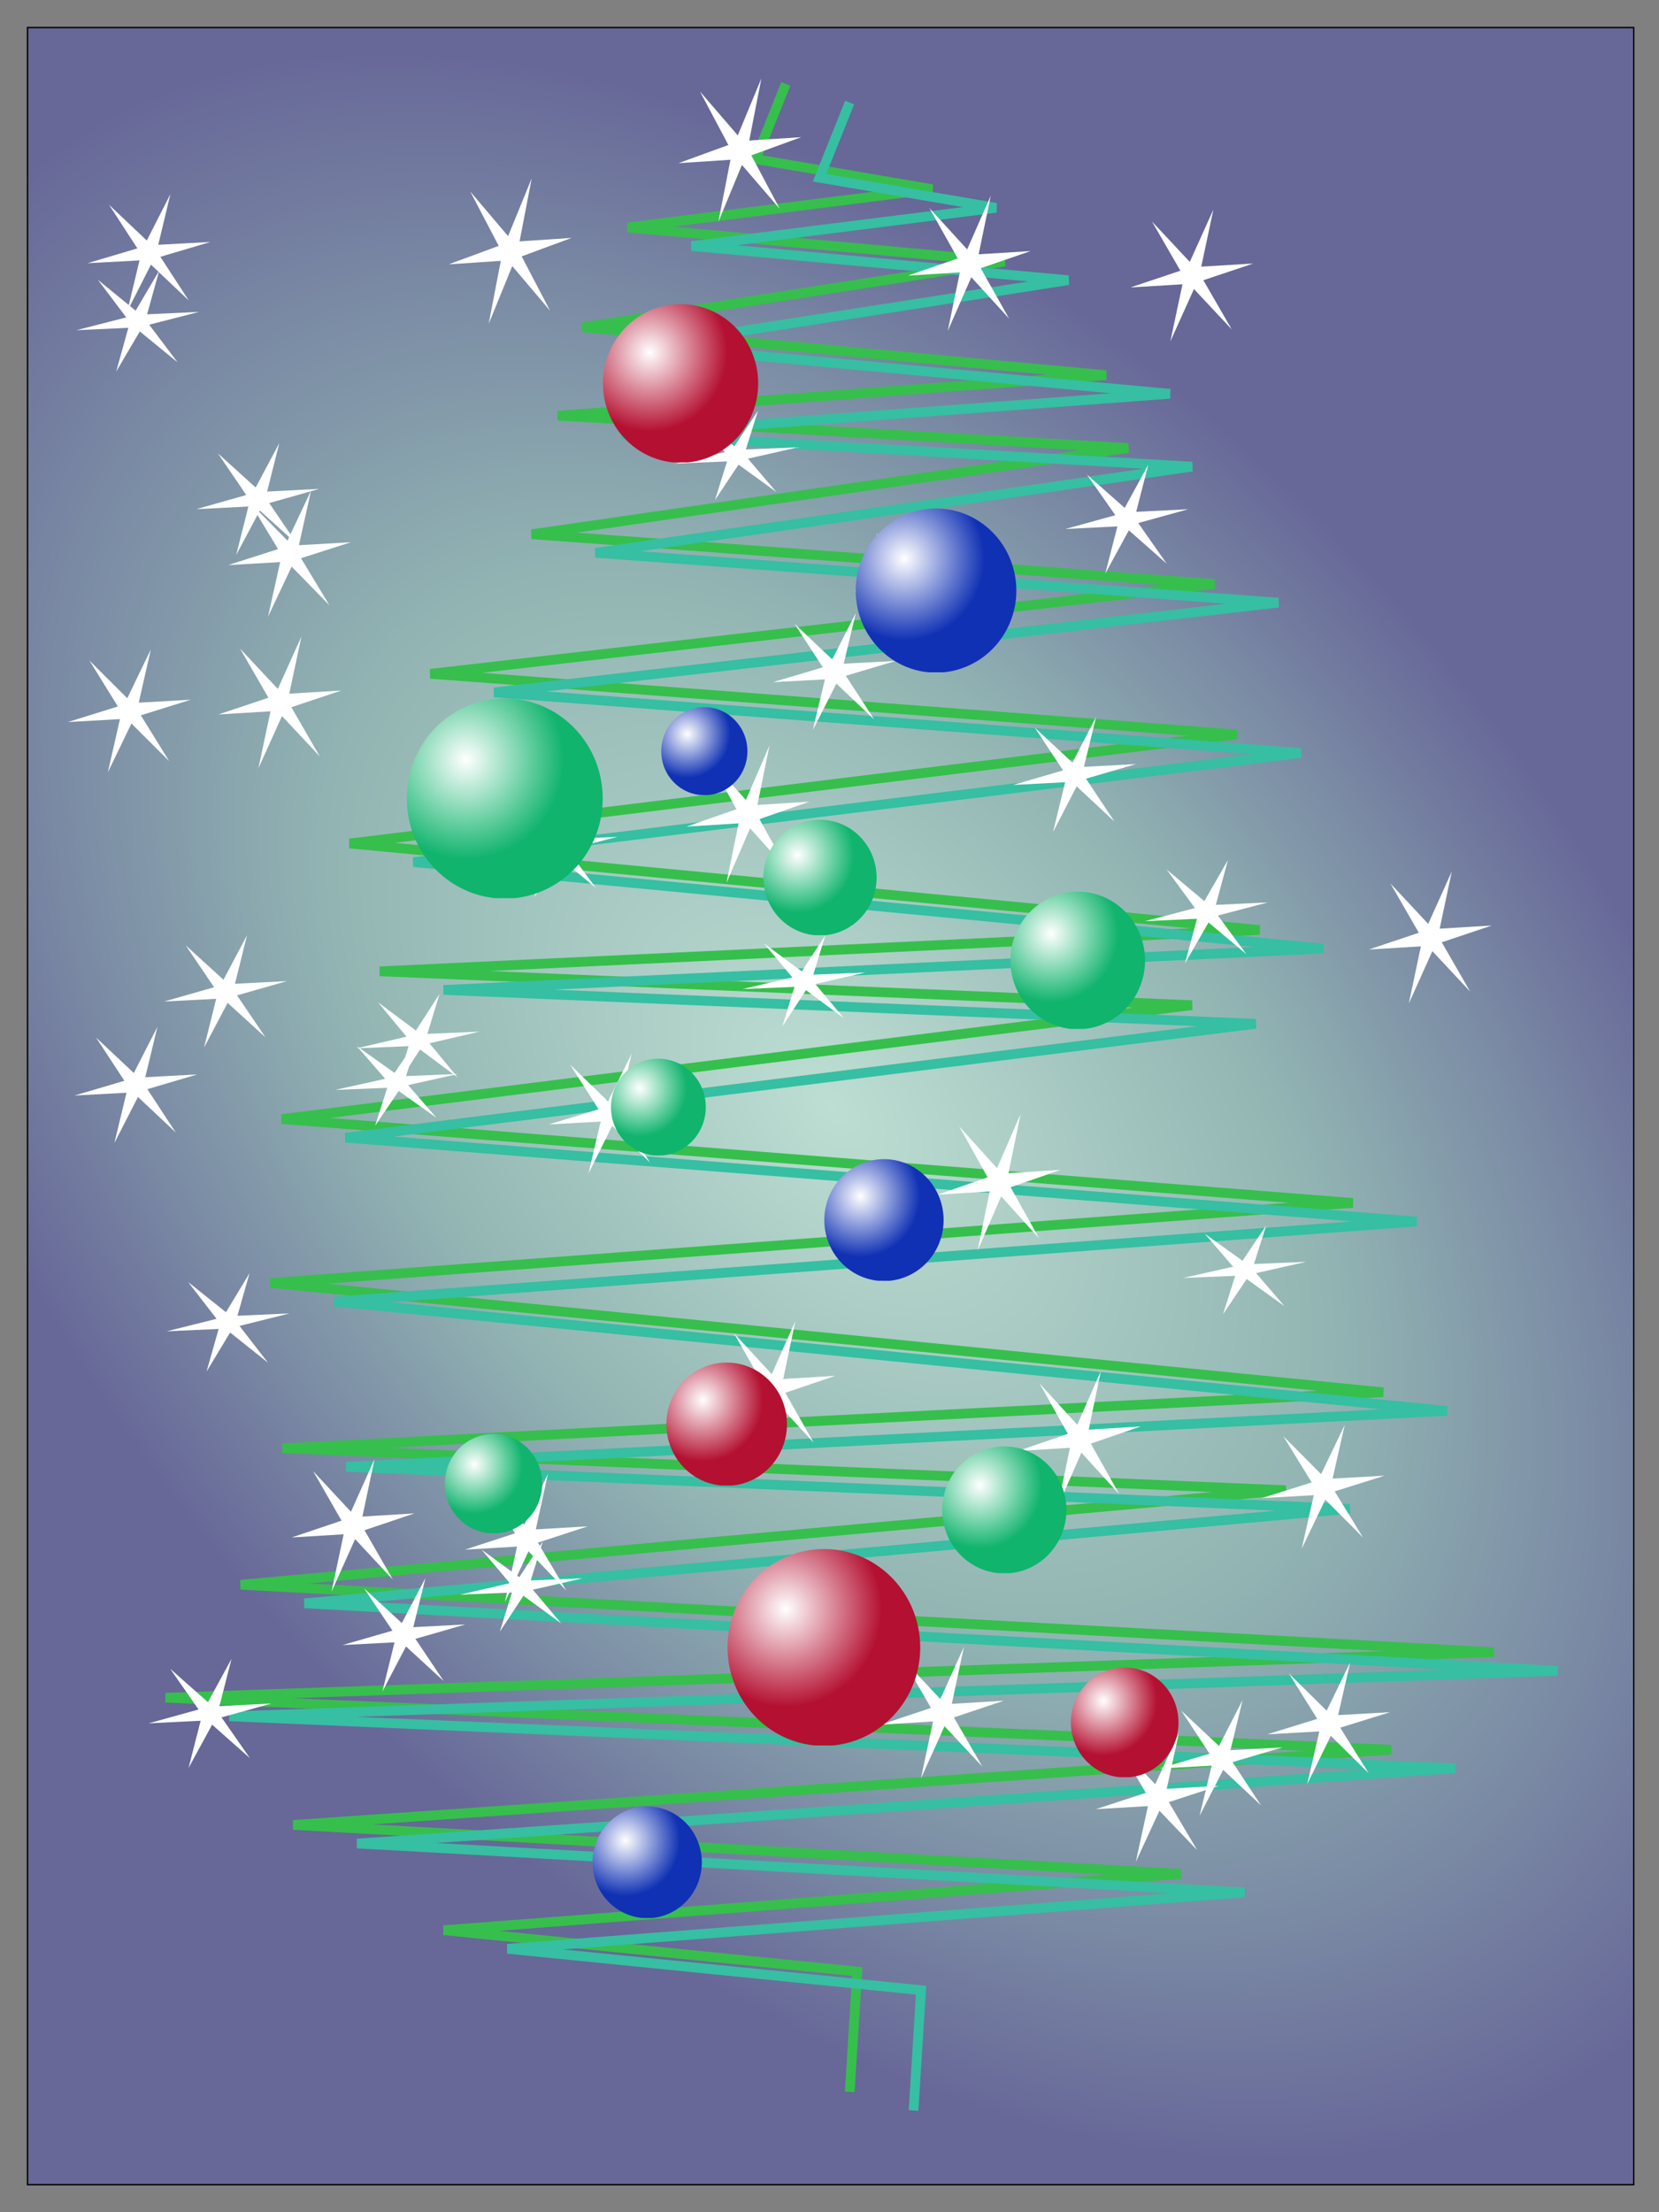 <?xml version="1.0" encoding="UTF-8" standalone="no"?>
<!-- Created with Inkscape (http://www.inkscape.org/) -->

<svg
   xmlns:dc="http://purl.org/dc/elements/1.1/"
   xmlns:cc="http://creativecommons.org/ns#"
   xmlns:rdf="http://www.w3.org/1999/02/22-rdf-syntax-ns#"
   xmlns:svg="http://www.w3.org/2000/svg"
   xmlns="http://www.w3.org/2000/svg"
   xmlns:xlink="http://www.w3.org/1999/xlink"
   xmlns:sodipodi="http://sodipodi.sourceforge.net/DTD/sodipodi-0.dtd"
   xmlns:inkscape="http://www.inkscape.org/namespaces/inkscape"
   inkscape:export-ydpi="90"
   inkscape:export-xdpi="90"
   inkscape:export-filename="holiday-tree.png"
   sodipodi:docname="holiday-tree-upd.svg"
   inkscape:version="0.48.4 r9939"
   version="1.1"
   id="svg2"
   viewBox="0 0 1200 1600"
   height="1706.667"
   width="1280">
  <rect x="0" y="0" width="1200" height="1600" fill="#808080" stroke="none"/>
  <defs
     id="defs4">
    <linearGradient
       id="linearGradient4846"
       inkscape:collect="always">
      <stop
         id="stop4842"
         offset="0"
         style="stop-color:#ffffff;stop-opacity:1" />
      <stop
         id="stop4844"
         offset="1"
         style="stop-color:#1031b4;stop-opacity:1" />
    </linearGradient>
    <linearGradient
       id="linearGradient4800"
       inkscape:collect="always">
      <stop
         id="stop4796"
         offset="0"
         style="stop-color:#ffffff;stop-opacity:1" />
      <stop
         id="stop4798"
         offset="1"
         style="stop-color:#10b46d;stop-opacity:1" />
    </linearGradient>
    <linearGradient
       inkscape:collect="always"
       id="linearGradient5109">
      <stop
         style="stop-color:#bdded2;stop-opacity:1"
         offset="0"
         id="stop5105" />
      <stop
         id="stop6083"
         offset="0.5"
         style="stop-color:#92b5b3;stop-opacity:1" />
      <stop
         style="stop-color:#676798;stop-opacity:1"
         offset="1"
         id="stop5107" />
    </linearGradient>
    <linearGradient
       inkscape:collect="always"
       id="linearGradient4897">
      <stop
         style="stop-color:#ffffff;stop-opacity:1"
         offset="0"
         id="stop4893" />
      <stop
         style="stop-color:#b41031;stop-opacity:1"
         offset="1"
         id="stop4895" />
    </linearGradient>
    <marker
       inkscape:stockid="StopS"
       orient="auto"
       refY="0"
       refX="0"
       id="StopS"
       style="overflow:visible"
       inkscape:isstock="true">
      <path
         id="path4378"
         d="M 0,5.65 V -5.65"
         style="fill:none;fill-opacity:0.75;fill-rule:evenodd;stroke:#000000;stroke-width:1pt;stroke-opacity:1"
         transform="scale(0.2)"
         inkscape:connector-curvature="0" />
    </marker>
    <marker
       inkscape:stockid="Torso"
       orient="auto"
       refY="0"
       refX="0"
       id="Torso"
       style="overflow:visible"
       inkscape:isstock="true">
      <g
         id="g4415"
         transform="scale(0.7)"
         style="fill:#000000;fill-opacity:1;stroke:#000000;stroke-opacity:1">
        <path
           id="path4417"
           d="m -4.779,-3.24 c 2.35,0.366 5.3,1.938 5.037,3.627 C -0.005,2.078 -2.213,2.618 -4.563,2.252 -6.913,1.886 -8.521,0.752 -8.258,-0.938 -7.995,-2.628 -7.13,-3.605 -4.779,-3.24 Z"
           style="fill:#000000;fill-opacity:1;fill-rule:evenodd;stroke:#000000;stroke-width:1.25;stroke-opacity:1"
           inkscape:connector-curvature="0" />
        <path
           id="path4419"
           d="M 4.46,0.089 C -2.556,-4.378 5.225,-3.906 -0.848,-8.72"
           style="fill:#000000;fill-opacity:1;fill-rule:evenodd;stroke:#000000;stroke-width:1pt;stroke-opacity:1"
           inkscape:connector-curvature="0" />
        <path
           id="path4421"
           d="M 4.93,0.058 C -1.387,1.749 1.803,5.478 -4.945,7.546"
           style="fill:#000000;fill-opacity:1;fill-rule:evenodd;stroke:#000000;stroke-width:1pt;stroke-opacity:1"
           inkscape:connector-curvature="0" />
        <rect
           id="rect4423"
           transform="matrix(0.528,-0.85,0.888,0.46,0,0)"
           y="-1.741"
           x="-10.392"
           height="2.761"
           width="2.637"
           style="fill:#000000;fill-opacity:1;fill-rule:evenodd;stroke:#000000;stroke-width:1pt;stroke-opacity:1" />
        <rect
           id="rect4425"
           transform="matrix(0.671,-0.741,0.791,0.612,0,0)"
           y="-7.963"
           x="4.959"
           height="2.861"
           width="2.733"
           style="fill:#000000;fill-opacity:1;fill-rule:evenodd;stroke:#000000;stroke-width:1pt;stroke-opacity:1" />
        <path
           id="path4427"
           transform="matrix(0,-1.11,1.11,0,25.966,19.716)"
           d="m 16.78,-28.685 a 0.607,0.607 0 1 0 -1.215,0 0.607,0.607 0 1 0 1.215,0 z"
           style="fill:#000000;fill-opacity:1;fill-rule:evenodd;stroke:#000000;stroke-width:1pt;stroke-opacity:1"
           inkscape:connector-curvature="0" />
        <path
           id="path4429"
           transform="matrix(0,-1.11,1.11,0,26.825,16.991)"
           d="m 16.78,-28.685 a 0.607,0.607 0 1 0 -1.215,0 0.607,0.607 0 1 0 1.215,0 z"
           style="fill:#000000;fill-opacity:1;fill-rule:evenodd;stroke:#000000;stroke-width:1pt;stroke-opacity:1"
           inkscape:connector-curvature="0" />
      </g>
    </marker>
    <marker
       inkscape:stockid="RazorWire"
       id="RazorWire"
       refX="0"
       refY="0"
       orient="auto"
       style="overflow:visible"
       inkscape:isstock="true">
      <path
         id="path4435"
         transform="scale(0.8)"
         style="fill:#000000;fill-opacity:1;fill-rule:evenodd;stroke:#000000;stroke-width:0.1pt;stroke-opacity:1"
         d="m 0.023,-0.74 v 1.438 L -7.759,3.01 H 10.679 L 3.491,0.697 v -1.438 L 10.741,-2.896 H -7.727 Z"
         inkscape:connector-curvature="0" />
    </marker>
    <marker
       inkscape:stockid="Club"
       orient="auto"
       refY="0"
       refX="0"
       id="Club"
       style="overflow:visible"
       inkscape:isstock="true">
      <path
         id="path4432"
         d="m -1.597,-7.098 c -1.889,0 -3.426,1.537 -3.426,3.426 0,0.657 0.238,1.227 0.559,1.748 -0.039,0.032 -0.08,0.058 -0.117,0.093 -0.622,-0.855 -1.589,-1.445 -2.727,-1.445 -1.889,-1e-7 -3.426,1.537 -3.426,3.426 0,1.889 1.537,3.426 3.426,3.426 0.993,0 1.869,-0.442 2.494,-1.119 -0.125,0.355 -0.21,0.721 -0.21,1.119 0,1.889 1.537,3.426 3.426,3.426 1.889,0 3.426,-1.537 3.426,-3.426 0,-0.793 -0.316,-1.494 -0.769,-2.074 C 2.415,1.766 3.772,2.297 4.766,3.834 4.028,3.096 3.554,1.753 3.554,-0.059 l -0.629,-0.047 0.583,-0.023 c 0,-1.812 0.451,-3.154 1.189,-3.893 -0.959,1.482 -2.257,2.026 -3.566,2.308 0.404,-0.562 0.699,-1.213 0.699,-1.958 0,-1.889 -1.537,-3.426 -3.426,-3.426 z"
         style="fill:#000000;fill-opacity:1;fill-rule:evenodd;stroke:#000000;stroke-width:0.746pt;stroke-opacity:1"
         transform="scale(0.6)"
         inkscape:connector-curvature="0" />
    </marker>
    <marker
       inkscape:stockid="DiamondM"
       orient="auto"
       refY="0"
       refX="0"
       id="DiamondM"
       style="overflow:visible"
       inkscape:isstock="true">
      <path
         id="path4285"
         d="M 0,-7.071 -7.071,0 0,7.071 7.071,0 Z"
         style="fill:#000000;fill-opacity:1;fill-rule:evenodd;stroke:#000000;stroke-width:1pt;stroke-opacity:1"
         transform="scale(0.4)"
         inkscape:connector-curvature="0" />
    </marker>
    <marker
       inkscape:stockid="Arrow1Mstart"
       orient="auto"
       refY="0"
       refX="0"
       id="Arrow1Mstart"
       style="overflow:visible"
       inkscape:isstock="true">
      <path
         id="path4209"
         d="M 0,0 5,-5 -12.5,0 5,5 Z"
         style="fill:#000000;fill-opacity:1;fill-rule:evenodd;stroke:#000000;stroke-width:1pt;stroke-opacity:1"
         transform="matrix(0.4,0,0,0.4,4,0)"
         inkscape:connector-curvature="0" />
    </marker>
    <marker
       inkscape:stockid="Arrow1Lstart"
       orient="auto"
       refY="0"
       refX="0"
       id="Arrow1Lstart"
       style="overflow:visible"
       inkscape:isstock="true">
      <path
         id="path4203"
         d="M 0,0 5,-5 -12.5,0 5,5 Z"
         style="fill:#21cb1c;fill-opacity:1;fill-rule:evenodd;stroke:#21cb1c;stroke-width:1pt;stroke-opacity:1"
         transform="matrix(0.8,0,0,0.8,10,0)"
         inkscape:connector-curvature="0" />
    </marker>
    <filter
       y="-0.25"
       height="1.5"
       inkscape:menu-tooltip="Cut out, add inner shadow and colorize some parts of an image"
       inkscape:menu="Shadows and Glows"
       inkscape:label="Emergence"
       style="color-interpolation-filters:sRGB;"
       id="filter4311">
      <feGaussianBlur
         stdDeviation="5"
         result="result6"
         id="feGaussianBlur4313" />
      <feComposite
         result="result8"
         in="SourceGraphic"
         operator="atop"
         in2="result6"
         id="feComposite4315" />
      <feComposite
         result="result9"
         operator="over"
         in2="SourceAlpha"
         in="result8"
         id="feComposite4317" />
      <feColorMatrix
         values="1 0 0 0 0 0 1 0 0 0 0 0 1 0 0 0 0 0 1 0 "
         result="result10"
         id="feColorMatrix4319" />
      <feBlend
         in="result10"
         mode="normal"
         in2="result6"
         id="feBlend4321"
         result="fbSourceGraphic" />
      <feColorMatrix
         result="fbSourceGraphicAlpha"
         in="fbSourceGraphic"
         values="0 0 0 -1 0 0 0 0 -1 0 0 0 0 -1 0 0 0 0 1 0"
         id="feColorMatrix4686" />
      <feColorMatrix
         id="feColorMatrix4688"
         values="0 0 0 0 0 0 0 0 0 0 0 0 0 0 0 0.21 0.72 0.07 0 0 "
         result="result1"
         in="fbSourceGraphic" />
      <feColorMatrix
         id="feColorMatrix4690"
         values="1 0 0 0 0 0 1 0 0 0 0 0 1 0 0 0 0 0 2 0 "
         result="result9" />
      <feComposite
         in2="result9"
         id="feComposite4692"
         in="fbSourceGraphic"
         operator="in"
         result="result4" />
      <feFlood
         id="feFlood4694"
         result="result2"
         flood-color="rgb(0,0,0)" />
      <feComposite
         in2="result9"
         id="feComposite4696"
         operator="in"
         result="result10" />
      <feComposite
         in2="result4"
         id="feComposite4698"
         operator="atop" />
      <feGaussianBlur
         id="feGaussianBlur4700"
         stdDeviation="3"
         result="result8" />
      <feOffset
         id="feOffset4702"
         dx="3"
         dy="3"
         result="result3"
         in="result8" />
      <feFlood
         id="feFlood4704"
         flood-opacity="1"
         flood-color="rgb(219,173,62)"
         result="result5" />
      <feMerge
         id="feMerge4706"
         result="result6">
        <feMergeNode
           id="feMergeNode4708"
           in="result5" />
        <feMergeNode
           id="feMergeNode4710"
           in="result3" />
        <feMergeNode
           id="feMergeNode4712"
           in="result4" />
      </feMerge>
      <feComposite
         in2="fbSourceGraphic"
         id="feComposite4714"
         operator="in"
         result="result7" />
    </filter>
    <filter
       y="-0.25"
       height="1.5"
       inkscape:menu-tooltip="Cut out, add inner shadow and colorize some parts of an image"
       inkscape:menu="Shadows and Glows"
       inkscape:label="Emergence"
       style="color-interpolation-filters:sRGB;"
       id="filter4323">
      <feGaussianBlur
         stdDeviation="5"
         result="result6"
         id="feGaussianBlur4325" />
      <feComposite
         result="result8"
         in="SourceGraphic"
         operator="atop"
         in2="result6"
         id="feComposite4327" />
      <feComposite
         result="result9"
         operator="over"
         in2="SourceAlpha"
         in="result8"
         id="feComposite4329" />
      <feColorMatrix
         values="1 0 0 0 0 0 1 0 0 0 0 0 1 0 0 0 0 0 1 0 "
         result="result10"
         id="feColorMatrix4331" />
      <feBlend
         in="result10"
         mode="normal"
         in2="result6"
         id="feBlend4333"
         result="fbSourceGraphic" />
      <feColorMatrix
         result="fbSourceGraphicAlpha"
         in="fbSourceGraphic"
         values="0 0 0 -1 0 0 0 0 -1 0 0 0 0 -1 0 0 0 0 1 0"
         id="feColorMatrix4746" />
      <feColorMatrix
         id="feColorMatrix4748"
         values="0 0 0 0 0 0 0 0 0 0 0 0 0 0 0 0.21 0.72 0.07 0 0 "
         result="result1"
         in="fbSourceGraphic" />
      <feColorMatrix
         id="feColorMatrix4750"
         values="1 0 0 0 0 0 1 0 0 0 0 0 1 0 0 0 0 0 2 0 "
         result="result9" />
      <feComposite
         in2="result9"
         id="feComposite4752"
         in="fbSourceGraphic"
         operator="in"
         result="result4" />
      <feFlood
         id="feFlood4754"
         result="result2"
         flood-color="rgb(0,0,0)" />
      <feComposite
         in2="result9"
         id="feComposite4756"
         operator="in"
         result="result10" />
      <feComposite
         in2="result4"
         id="feComposite4758"
         operator="atop" />
      <feGaussianBlur
         id="feGaussianBlur4760"
         stdDeviation="3"
         result="result8" />
      <feOffset
         id="feOffset4762"
         dx="3"
         dy="3"
         result="result3"
         in="result8" />
      <feFlood
         id="feFlood4764"
         flood-opacity="1"
         flood-color="rgb(219,173,62)"
         result="result5" />
      <feMerge
         id="feMerge4766"
         result="result6">
        <feMergeNode
           id="feMergeNode4768"
           in="result5" />
        <feMergeNode
           id="feMergeNode4770"
           in="result3" />
        <feMergeNode
           id="feMergeNode4772"
           in="result4" />
      </feMerge>
      <feComposite
         in2="fbSourceGraphic"
         id="feComposite4774"
         operator="in"
         result="result7" />
    </filter>
    <radialGradient
       inkscape:collect="always"
       xlink:href="#linearGradient5109"
       id="radialGradient5113"
       cx="600.83"
       cy="800"
       fx="600.83"
       fy="800"
       r="581.413"
       gradientTransform="matrix(0.716,-0.623,1.013,1.163,-639.695,243.74)"
       gradientUnits="userSpaceOnUse" />
    <radialGradient
       inkscape:collect="always"
       xlink:href="#linearGradient4897"
       id="radialGradient3190"
       gradientUnits="userSpaceOnUse"
       gradientTransform="matrix(1.487,0,0,1.516,-260.666,-113.266)"
       cx="470.772"
       cy="263.895"
       fx="470.772"
       fy="263.895"
       r="52.654" />
    <radialGradient
       inkscape:collect="always"
       xlink:href="#linearGradient4897"
       id="radialGradient3200"
       gradientUnits="userSpaceOnUse"
       gradientTransform="matrix(1.487,0,0,1.516,-260.666,-113.266)"
       cx="470.772"
       cy="263.895"
       fx="470.772"
       fy="263.895"
       r="52.654" />
    <radialGradient
       inkscape:collect="always"
       xlink:href="#linearGradient4897"
       id="radialGradient3210"
       gradientUnits="userSpaceOnUse"
       gradientTransform="matrix(1.487,0,0,1.516,-260.666,-113.266)"
       cx="470.772"
       cy="263.895"
       fx="470.772"
       fy="263.895"
       r="52.654" />
    <radialGradient
       inkscape:collect="always"
       xlink:href="#linearGradient4897"
       id="radialGradient3220"
       gradientUnits="userSpaceOnUse"
       gradientTransform="matrix(1.487,0,0,1.516,-260.666,-113.266)"
       cx="470.772"
       cy="263.895"
       fx="470.772"
       fy="263.895"
       r="52.654" />
    <radialGradient
       inkscape:collect="always"
       xlink:href="#linearGradient4846"
       id="radialGradient3232"
       gradientUnits="userSpaceOnUse"
       gradientTransform="matrix(1.487,0,0,1.516,220.103,-194.036)"
       cx="470.772"
       cy="263.895"
       fx="470.772"
       fy="263.895"
       r="52.654" />
    <radialGradient
       inkscape:collect="always"
       xlink:href="#linearGradient4846"
       id="radialGradient3242"
       gradientUnits="userSpaceOnUse"
       gradientTransform="matrix(1.487,0,0,1.516,220.103,-194.036)"
       cx="470.772"
       cy="263.895"
       fx="470.772"
       fy="263.895"
       r="52.654" />
    <radialGradient
       inkscape:collect="always"
       xlink:href="#linearGradient4846"
       id="radialGradient3252"
       gradientUnits="userSpaceOnUse"
       gradientTransform="matrix(1.487,0,0,1.516,220.103,-194.036)"
       cx="470.772"
       cy="263.895"
       fx="470.772"
       fy="263.895"
       r="52.654" />
    <radialGradient
       inkscape:collect="always"
       xlink:href="#linearGradient4846"
       id="radialGradient3262"
       gradientUnits="userSpaceOnUse"
       gradientTransform="matrix(1.487,0,0,1.516,220.103,-194.036)"
       cx="470.772"
       cy="263.895"
       fx="470.772"
       fy="263.895"
       r="52.654" />
    <radialGradient
       inkscape:collect="always"
       xlink:href="#linearGradient4800"
       id="radialGradient3290"
       gradientUnits="userSpaceOnUse"
       gradientTransform="matrix(1.487,0,0,1.516,170.103,-113.266)"
       cx="470.772"
       cy="263.895"
       fx="470.772"
       fy="263.895"
       r="52.654" />
    <radialGradient
       inkscape:collect="always"
       xlink:href="#linearGradient4800"
       id="radialGradient3310"
       gradientUnits="userSpaceOnUse"
       gradientTransform="matrix(1.487,0,0,1.516,170.103,-113.266)"
       cx="470.772"
       cy="263.895"
       fx="470.772"
       fy="263.895"
       r="52.654" />
    <radialGradient
       inkscape:collect="always"
       xlink:href="#linearGradient4800"
       id="radialGradient3320"
       gradientUnits="userSpaceOnUse"
       gradientTransform="matrix(1.487,0,0,1.516,170.103,-113.266)"
       cx="470.772"
       cy="263.895"
       fx="470.772"
       fy="263.895"
       r="52.654" />
    <radialGradient
       inkscape:collect="always"
       xlink:href="#linearGradient4800"
       id="radialGradient3330"
       gradientUnits="userSpaceOnUse"
       gradientTransform="matrix(1.487,0,0,1.516,170.103,-113.266)"
       cx="470.772"
       cy="263.895"
       fx="470.772"
       fy="263.895"
       r="52.654" />
    <radialGradient
       inkscape:collect="always"
       xlink:href="#linearGradient4800"
       id="radialGradient3340"
       gradientUnits="userSpaceOnUse"
       gradientTransform="matrix(1.487,0,0,1.516,170.103,-113.266)"
       cx="470.772"
       cy="263.895"
       fx="470.772"
       fy="263.895"
       r="52.654" />
    <radialGradient
       inkscape:collect="always"
       xlink:href="#linearGradient4800"
       id="radialGradient3366"
       gradientUnits="userSpaceOnUse"
       gradientTransform="matrix(1.487,0,0,1.516,170.103,-113.266)"
       cx="470.772"
       cy="263.895"
       fx="470.772"
       fy="263.895"
       r="52.654" />
  </defs>
  <sodipodi:namedview
     inkscape:window-maximized="1"
     inkscape:window-y="26"
     inkscape:window-x="0"
     inkscape:window-height="959"
     inkscape:window-width="1280"
     units="px"
     showgrid="false"
     inkscape:current-layer="layer2"
     inkscape:document-units="px"
     inkscape:cy="853.33331"
     inkscape:cx="640"
     inkscape:zoom="0.42070314"
     inkscape:pageshadow="2"
     inkscape:pageopacity="0.0"
     borderopacity="1.0"
     bordercolor="#666666"
     pagecolor="#ffffff"
     id="base">
    <inkscape:grid
       type="xygrid"
       id="grid4668" />
  </sodipodi:namedview>
  <g
     inkscape:groupmode="layer"
     id="layer3"
     inkscape:label="rectangle"
     style="display:inline">
    <rect
       style="fill:url(#radialGradient5113);fill-opacity:1;fill-rule:evenodd;stroke:#000000;stroke-width:1px;stroke-linecap:butt;stroke-linejoin:miter;stroke-opacity:1"
       id="rect6408"
       width="1161.826"
       height="1560.166"
       x="19.917"
       y="19.917" />
  </g>
  <g
     inkscape:label="tree"
     inkscape:groupmode="layer"
     id="layer1"
     transform="translate(0,547.638)"
     style="display:inline">
    <g
       id="g5291">
      <path
         sodipodi:nodetypes="ccccccccccccccccccccccccccccccccc"
         inkscape:connector-curvature="0"
         id="path6089"
         d="m 568.405,-486.955 -21.757,54.393 127.653,21.757 -220.191,27.663 272.468,24.67 -305.137,47.497 378.624,34.695 -396.591,29.256 412.579,23.407 -431.423,62.358 493.815,36.015 -567.165,64.941 583.483,43.844 -641.835,78.87 658.153,62.552 -636.396,29.916 587.443,24.477 -658.323,82.386 774.698,60.629 -782.913,57.909 804.887,79.063 -796.205,40.465 725.847,30.383 -756.037,68.321 906.503,48.817 -960.84,32.909 886.523,37.608 -794.135,54.393 641.835,35.355 -533.05,40.795 299.161,29.916 -5.439,87.028 0,0"
         style="fill:none;stroke:#36bf4c;stroke-width:7.031;stroke-linecap:butt;stroke-linejoin:miter;stroke-miterlimit:4;stroke-opacity:1;stroke-dasharray:none" />
      <path
         style="fill:none;stroke:#36bfa2;stroke-width:7.031;stroke-linecap:butt;stroke-linejoin:miter;stroke-miterlimit:4;stroke-opacity:1;stroke-dasharray:none"
         d="m 614.559,-473.493 -21.757,54.393 127.653,21.757 -220.191,27.663 272.468,24.67 -305.137,47.497 378.624,34.695 -396.591,29.256 412.579,23.407 -431.423,62.358 493.815,36.015 -567.165,64.941 583.483,43.844 -641.835,78.87 658.153,62.552 -636.396,29.916 587.443,24.477 -658.323,82.386 774.697,60.629 -782.913,57.909 804.887,79.063 -796.205,40.465 725.847,30.383 -756.037,68.321 906.503,48.817 -960.84,32.909 886.523,37.608 -794.135,54.393 641.835,35.355 -533.05,40.795 299.161,29.916 -5.439,87.028 0,0"
         id="path5287"
         inkscape:connector-curvature="0"
         sodipodi:nodetypes="ccccccccccccccccccccccccccccccccc" />
    </g>
  </g>
  <g
     inkscape:groupmode="layer"
     id="layer4"
     inkscape:label="stars"
     style="display:inline">
    <path
       sodipodi:type="star"
       style="fill:#ffffff;fill-opacity:1;stroke:none"
       id="path5365"
       sodipodi:sides="6"
       sodipodi:cx="107.6923"
       sodipodi:cy="182.69231"
       sodipodi:r1="45.059135"
       sodipodi:r2="8.8398809"
       sodipodi:arg1="0.87605805"
       sodipodi:arg2="1.3996568"
       inkscape:flatsided="false"
       inkscape:rounded="0"
       inkscape:randomized="0"
       d="m 136.538,217.308 -27.341,-25.905 -17.06,33.578 8.764,-36.63 -37.61,2.015 36.104,-10.725 -20.55,-31.564 27.341,25.905 17.06,-33.578 -8.764,36.63 37.61,-2.015 -36.104,10.725 z"
       inkscape:transform-center-x="3.8577389"
       inkscape:transform-center-y="-4.6878075"
       inkscape:tile-cx="111.55004"
       inkscape:tile-cy="187.38011"
       inkscape:tile-w="88.801763"
       inkscape:tile-h="84.578393"
       inkscape:tile-x0="63.291416"
       inkscape:tile-y0="140.40311" />
    <use
       x="0"
       y="0"
       inkscape:tiled-clone-of="#path5365"
       xlink:href="#path5365"
       transform="matrix(1,0,0,0.863,-8.069,74.538)"
       id="use8371"
       inkscape:transform-center-x="-2.6098346"
       inkscape:transform-center-y="10.721051"
       width="1200"
       height="1600" />
    <use
       x="0"
       y="0"
       inkscape:tiled-clone-of="#path5365"
       xlink:href="#path5365"
       transform="matrix(1,0,0,0.955,78.75,186.458)"
       id="use8373"
       inkscape:transform-center-x="-8.0360037"
       inkscape:transform-center-y="18.36127"
       style="opacity:0.727"
       width="1200"
       height="1600" />
    <use
       x="0"
       y="0"
       inkscape:tiled-clone-of="#path5365"
       xlink:href="#path5365"
       transform="matrix(1,0,0,1.051,-14.129,322.141)"
       id="use8375"
       inkscape:transform-center-x="-2.2310664"
       inkscape:transform-center-y="27.512648"
       width="1200"
       height="1600" />
    <use
       x="0"
       y="0"
       inkscape:tiled-clone-of="#path5365"
       xlink:href="#path5365"
       transform="matrix(1,0,0,0.961,55.468,541.397)"
       id="use8377"
       inkscape:transform-center-x="-6.5808906"
       inkscape:transform-center-y="40.585786"
       style="opacity:0.627"
       width="1200"
       height="1600" />
    <use
       x="0"
       y="0"
       inkscape:tiled-clone-of="#path5365"
       xlink:href="#path5365"
       transform="matrix(1,0,0,0.993,-9.399,603.302)"
       id="use8379"
       inkscape:transform-center-x="-2.5267104"
       inkscape:transform-center-y="44.682469"
       width="1200"
       height="1600" />
    <use
       x="0"
       y="0"
       inkscape:tiled-clone-of="#path5365"
       xlink:href="#path5365"
       transform="matrix(1,0,0,0.842,57.264,802.579)"
       id="use8381"
       inkscape:transform-center-x="-6.6931491"
       inkscape:transform-center-y="56.075769"
       style="opacity:0.862"
       width="1200"
       height="1600" />
    <use
       x="0"
       y="0"
       inkscape:tiled-clone-of="#path5365"
       xlink:href="#path5365"
       transform="matrix(1,0,0,0.934,44.232,1068.614)"
       id="use8383"
       inkscape:transform-center-x="-5.8786088"
       inkscape:transform-center-y="73.34518"
       width="1200"
       height="1600" />
    <use
       x="0"
       y="0"
       inkscape:tiled-clone-of="#path5365"
       xlink:href="#path5365"
       transform="matrix(1,0,0,1.244,261.335,-45.643)"
       id="use8385"
       inkscape:transform-center-x="-19.447603"
       inkscape:transform-center-y="5.8850349"
       width="1200"
       height="1600" />
    <use
       x="0"
       y="0"
       inkscape:tiled-clone-of="#path5365"
       xlink:href="#path5365"
       transform="matrix(1,0,0,1.078,101.743,203.494)"
       id="use8387"
       inkscape:transform-center-x="-9.473065"
       inkscape:transform-center-y="20.286306"
       width="1200"
       height="1600" />
    <use
       x="0"
       y="0"
       inkscape:tiled-clone-of="#path5365"
       xlink:href="#path5365"
       transform="matrix(1,0,0,1.127,94.768,302.18)"
       id="use8389"
       inkscape:transform-center-x="-9.0371342"
       inkscape:transform-center-y="26.800286"
       style="opacity:0.882"
       width="1200"
       height="1600" />
    <use
       x="0"
       y="0"
       inkscape:tiled-clone-of="#path5365"
       xlink:href="#path5365"
       transform="matrix(1,0,0,0.786,194.65,608.583)"
       id="use8391"
       inkscape:transform-center-x="-15.279784"
       inkscape:transform-center-y="43.555762"
       width="1200"
       height="1600" />
    <use
       x="0"
       y="0"
       inkscape:tiled-clone-of="#path5365"
       xlink:href="#path5365"
       transform="matrix(1,0,0,0.75,179.207,645.502)"
       id="use8393"
       inkscape:transform-center-x="-14.314571"
       inkscape:transform-center-y="45.612464"
       style="opacity:0.63"
       width="1200"
       height="1600" />
    <use
       x="0"
       y="0"
       inkscape:tiled-clone-of="#path5365"
       xlink:href="#path5365"
       transform="matrix(1,0,0,1.134,147.67,896.099)"
       id="use8395"
       inkscape:transform-center-x="-12.343487"
       inkscape:transform-center-y="63.969062"
       width="1200"
       height="1600" />
    <use
       x="0"
       y="0"
       inkscape:tiled-clone-of="#path5365"
       xlink:href="#path5365"
       transform="matrix(1,0,0,0.97,184.474,1005.134)"
       id="use8397"
       inkscape:transform-center-x="-14.643752"
       inkscape:transform-center-y="69.63658"
       width="1200"
       height="1600" />
    <use
       x="0"
       y="0"
       inkscape:tiled-clone-of="#path5365"
       xlink:href="#path5365"
       transform="matrix(1,0,0,1.226,427.47,-115.373)"
       id="use8399"
       inkscape:transform-center-x="-29.830982"
       inkscape:transform-center-y="1.3996089"
       style="opacity:0.787"
       width="1200"
       height="1600" />
    <use
       x="0"
       y="0"
       inkscape:tiled-clone-of="#path5365"
       xlink:href="#path5365"
       transform="matrix(1,0,0,0.764,425.008,189.82)"
       id="use8401"
       inkscape:transform-center-x="-29.677137"
       inkscape:transform-center-y="17.226333"
       width="1200"
       height="1600" />
    <use
       x="0"
       y="0"
       inkscape:tiled-clone-of="#path5365"
       xlink:href="#path5365"
       transform="matrix(1,0,0,1.175,433.351,374.177)"
       id="use8403"
       inkscape:transform-center-x="-30.198591"
       inkscape:transform-center-y="31.638699"
       width="1200"
       height="1600" />
    <use
       x="0"
       y="0"
       inkscape:tiled-clone-of="#path5365"
       xlink:href="#path5365"
       transform="matrix(1,0,0,0.874,294.492,452.256)"
       id="use8405"
       inkscape:transform-center-x="-21.519861"
       inkscape:transform-center-y="34.402445"
       width="1200"
       height="1600" />
    <use
       x="0"
       y="0"
       inkscape:tiled-clone-of="#path5365"
       xlink:href="#path5365"
       transform="matrix(1,0,0,1.021,333.6,618.884)"
       id="use8407"
       inkscape:transform-center-x="-23.964141"
       inkscape:transform-center-y="45.848892"
       width="1200"
       height="1600" />
    <use
       x="0"
       y="0"
       inkscape:tiled-clone-of="#path5365"
       xlink:href="#path5365"
       transform="matrix(1,0,0,1.099,273.079,911.581)"
       id="use8409"
       inkscape:transform-center-x="-20.181563"
       inkscape:transform-center-y="64.694284"
       width="1200"
       height="1600" />
    <use
       x="0"
       y="0"
       inkscape:tiled-clone-of="#path5365"
       xlink:href="#path5365"
       transform="matrix(1,0,0,0.772,269.417,1006.393)"
       id="use8411"
       inkscape:transform-center-x="-19.952688"
       inkscape:transform-center-y="68.323706"
       width="1200"
       height="1600" />
    <use
       x="0"
       y="0"
       inkscape:tiled-clone-of="#path5365"
       xlink:href="#path5365"
       transform="matrix(1,0,0,1.156,593.394,-20.736)"
       id="use8413"
       inkscape:transform-center-x="-40.201278"
       inkscape:transform-center-y="6.8198618"
       style="opacity:0.68"
       width="1200"
       height="1600" />
    <use
       x="0"
       y="0"
       inkscape:tiled-clone-of="#path5365"
       xlink:href="#path5365"
       transform="matrix(1,0,0,0.995,554.716,238.205)"
       id="use8415"
       inkscape:transform-center-x="-37.783913"
       inkscape:transform-center-y="21.877185"
       width="1200"
       height="1600" />
    <use
       x="0"
       y="0"
       inkscape:tiled-clone-of="#path5365"
       xlink:href="#path5365"
       transform="matrix(1,0,0,1.001,495.791,302.825)"
       id="use8417"
       inkscape:transform-center-x="-34.101097"
       inkscape:transform-center-y="25.956662"
       width="1200"
       height="1600" />
    <use
       x="0"
       y="0"
       inkscape:tiled-clone-of="#path5365"
       xlink:href="#path5365"
       transform="matrix(1,0,0,0.78,473.786,566.852)"
       id="use8419"
       inkscape:transform-center-x="-32.725768"
       inkscape:transform-center-y="40.907203"
       width="1200"
       height="1600" />
    <use
       x="0"
       y="0"
       inkscape:tiled-clone-of="#path5365"
       xlink:href="#path5365"
       transform="matrix(1,0,0,1.168,614.985,641.714)"
       id="use8421"
       inkscape:transform-center-x="-41.550701"
       inkscape:transform-center-y="48.307714"
       style="opacity:0.592"
       width="1200"
       height="1600" />
    <use
       x="0"
       y="0"
       inkscape:tiled-clone-of="#path5365"
       xlink:href="#path5365"
       transform="matrix(1,0,0,1.144,452.048,794.855)"
       id="use8423"
       inkscape:transform-center-x="-31.367144"
       inkscape:transform-center-y="57.713481"
       style="opacity:0.746"
       width="1200"
       height="1600" />
    <use
       x="0"
       y="0"
       inkscape:tiled-clone-of="#path5365"
       xlink:href="#path5365"
       transform="matrix(1,0,0,1.126,573.992,1032.978)"
       id="use8425"
       inkscape:transform-center-x="-38.988615"
       inkscape:transform-center-y="72.471093"
       width="1200"
       height="1600" />
    <use
       x="0"
       y="0"
       inkscape:tiled-clone-of="#path5365"
       xlink:href="#path5365"
       transform="matrix(1,0,0,1.127,754.422,-6.661)"
       id="use8427"
       inkscape:transform-center-x="-50.26548"
       inkscape:transform-center-y="7.4993606"
       style="opacity:0.758"
       width="1200"
       height="1600" />
    <use
       x="0"
       y="0"
       inkscape:tiled-clone-of="#path5365"
       xlink:href="#path5365"
       transform="matrix(1,0,0,0.931,707.345,205.367)"
       id="use8429"
       inkscape:transform-center-x="-47.323216"
       inkscape:transform-center-y="19.372061"
       width="1200"
       height="1600" />
    <use
       x="0"
       y="0"
       inkscape:tiled-clone-of="#path5365"
       xlink:href="#path5365"
       transform="matrix(1,0,0,0.983,669.559,380.595)"
       id="use8431"
       inkscape:transform-center-x="-44.961567"
       inkscape:transform-center-y="30.692266"
       width="1200"
       height="1600" />
    <use
       x="0"
       y="0"
       inkscape:tiled-clone-of="#path5365"
       xlink:href="#path5365"
       transform="matrix(1,0,0,0.885,764.956,497.781)"
       id="use8433"
       inkscape:transform-center-x="-50.923856"
       inkscape:transform-center-y="37.32413"
       style="opacity:0.782"
       width="1200"
       height="1600" />
    <use
       x="0"
       y="0"
       inkscape:tiled-clone-of="#path5365"
       xlink:href="#path5365"
       transform="matrix(1,0,0,0.757,792.555,780.175)"
       id="use8435"
       inkscape:transform-center-x="-52.648797"
       inkscape:transform-center-y="54.07953"
       style="opacity:0.82"
       width="1200"
       height="1600" />
    <use
       x="0"
       y="0"
       inkscape:tiled-clone-of="#path5365"
       xlink:href="#path5365"
       transform="matrix(1,0,0,1.158,673.027,829.009)"
       id="use8437"
       inkscape:transform-center-x="-45.17832"
       inkscape:transform-center-y="59.944683"
       width="1200"
       height="1600" />
    <use
       x="0"
       y="0"
       inkscape:tiled-clone-of="#path5365"
       xlink:href="#path5365"
       transform="matrix(1,0,0,0.99,775.555,1090.56)"
       id="use8439"
       inkscape:transform-center-x="-51.586345"
       inkscape:transform-center-y="75.110781"
       width="1200"
       height="1600" />
    <use
       x="0"
       y="0"
       inkscape:tiled-clone-of="#path5365"
       xlink:href="#path5365"
       transform="matrix(1,0,0,1.101,729.438,1098.888)"
       id="use8441"
       inkscape:transform-center-x="-48.703983"
       inkscape:transform-center-y="76.415939"
       width="1200"
       height="1600" />
    <use
       x="0"
       y="0"
       inkscape:tiled-clone-of="#path5365"
       xlink:href="#path5365"
       transform="matrix(1,0,0,1.13,926.874,471.626)"
       id="use8443"
       inkscape:transform-center-x="-61.043747"
       inkscape:transform-center-y="37.412096"
       style="opacity:0.887"
       width="1200"
       height="1600" />
    <use
       x="0"
       y="0"
       inkscape:tiled-clone-of="#path5365"
       xlink:href="#path5365"
       transform="matrix(1,0,0,1.059,849.413,881.93)"
       id="use8445"
       inkscape:transform-center-x="-56.202432"
       inkscape:transform-center-y="62.560033"
       width="1200"
       height="1600" />
    <use
       x="0"
       y="0"
       inkscape:tiled-clone-of="#path5365"
       xlink:href="#path5365"
       transform="matrix(1,0,0,1.042,853.41,1055.993)"
       id="use8447"
       inkscape:transform-center-x="-56.452271"
       inkscape:transform-center-y="73.316601"
       style="opacity:0.648"
       width="1200"
       height="1600" />
  </g>
  <g
     inkscape:groupmode="layer"
     id="layer2"
     inkscape:label="balls"
     style="display:inline">
    <path
       d="m 943.504,316.904 a 78.279,79.999 0 1 1 15.029,0.026"
       sodipodi:open="true"
       sodipodi:end="7.7595174"
       sodipodi:start="1.6686255"
       sodipodi:ry="79.998909"
       sodipodi:rx="78.278572"
       sodipodi:cy="237.2872"
       sodipodi:cx="951.14978"
       sodipodi:type="arc"
       id="path4832"
       style="fill:url(#radialGradient3232);fill-opacity:1;fill-rule:evenodd;stroke:none"
       transform="matrix(0.742,0,0,0.742,-28.685,251.081)" />
    <path
       style="fill:url(#radialGradient3190);fill-opacity:1;fill-rule:evenodd;stroke:none"
       id="path4160"
       sodipodi:type="arc"
       sodipodi:cx="470.38052"
       sodipodi:cy="318.05643"
       sodipodi:rx="78.278572"
       sodipodi:ry="79.998909"
       sodipodi:start="1.6686255"
       sodipodi:end="7.7595174"
       sodipodi:open="true"
       d="m 462.735,397.673 a 78.279,79.999 0 1 1 15.029,0.026"
       transform="matrix(0.717,0,0,0.717,155.008,49.278)" />
    <path
       d="m 462.735,397.673 a 78.279,79.999 0 1 1 15.029,0.026"
       sodipodi:open="true"
       sodipodi:end="7.7595174"
       sodipodi:start="1.6686255"
       sodipodi:ry="79.998909"
       sodipodi:rx="78.278572"
       sodipodi:cy="318.05643"
       sodipodi:cx="470.38052"
       sodipodi:type="arc"
       id="path3216"
       style="fill:url(#radialGradient3220);fill-opacity:1;fill-rule:evenodd;stroke:none"
       transform="matrix(0.557,0,0,0.557,263.628,852.891)" />
    <path
       d="m 462.735,397.673 a 78.279,79.999 0 1 1 15.029,0.026"
       sodipodi:open="true"
       sodipodi:end="7.7595174"
       sodipodi:start="1.6686255"
       sodipodi:ry="79.998909"
       sodipodi:rx="78.278572"
       sodipodi:cy="318.05643"
       sodipodi:cx="470.38052"
       sodipodi:type="arc"
       id="path3206"
       style="fill:url(#radialGradient3210);fill-opacity:1;fill-rule:evenodd;stroke:none"
       transform="matrix(0.497,0,0,0.497,579.74,1087.708)" />
    <path
       d="m 893.504,397.673 a 78.279,79.999 0 1 1 15.029,0.026"
       sodipodi:open="true"
       sodipodi:end="7.7595174"
       sodipodi:start="1.6686255"
       sodipodi:ry="79.998909"
       sodipodi:rx="78.278572"
       sodipodi:cy="318.05643"
       sodipodi:cx="901.14978"
       sodipodi:type="arc"
       id="path4786"
       style="fill:url(#radialGradient3290);fill-opacity:1;fill-rule:evenodd;stroke:none"
       transform="matrix(0.905,0,0,0.905,-450.435,289.697)" />
    <path
       style="fill:url(#radialGradient3366);fill-opacity:1;fill-rule:evenodd;stroke:none"
       id="path3296"
       sodipodi:type="arc"
       sodipodi:cx="901.14978"
       sodipodi:cy="318.05643"
       sodipodi:rx="78.278572"
       sodipodi:ry="79.998909"
       sodipodi:start="1.6686255"
       sodipodi:end="7.7595174"
       sodipodi:open="true"
       d="m 893.504,397.673 a 78.279,79.999 0 1 1 15.029,0.026"
       transform="matrix(0.523,0,0,0.523,121.833,468.394)" />
    <path
       style="fill:url(#radialGradient3310);fill-opacity:1;fill-rule:evenodd;stroke:none"
       id="path3306"
       sodipodi:type="arc"
       sodipodi:cx="901.14978"
       sodipodi:cy="318.05643"
       sodipodi:rx="78.278572"
       sodipodi:ry="79.998909"
       sodipodi:start="1.6686255"
       sodipodi:end="7.7595174"
       sodipodi:open="true"
       d="m 893.504,397.673 a 78.279,79.999 0 1 1 15.029,0.026"
       transform="matrix(0.438,0,0,0.438,81.521,661.46)" />
    <path
       style="fill:url(#radialGradient3320);fill-opacity:1;fill-rule:evenodd;stroke:none"
       id="path3316"
       sodipodi:type="arc"
       sodipodi:cx="901.14978"
       sodipodi:cy="318.05643"
       sodipodi:rx="78.278572"
       sodipodi:ry="79.998909"
       sodipodi:start="1.6686255"
       sodipodi:end="7.7595174"
       sodipodi:open="true"
       d="m 893.504,397.673 a 78.279,79.999 0 1 1 15.029,0.026"
       transform="matrix(0.574,0,0,0.574,209.185,909.516)" />
    <path
       style="fill:url(#radialGradient3242);fill-opacity:1;fill-rule:evenodd;stroke:none"
       id="path3238"
       sodipodi:type="arc"
       sodipodi:cx="951.14978"
       sodipodi:cy="237.2872"
       sodipodi:rx="78.278572"
       sodipodi:ry="79.998909"
       sodipodi:start="1.6686255"
       sodipodi:end="7.7595174"
       sodipodi:open="true"
       d="m 943.504,316.904 a 78.279,79.999 0 1 1 15.029,0.026"
       transform="matrix(0.551,0,0,0.551,115.318,751.7)" />
    <path
       style="fill:url(#radialGradient3252);fill-opacity:1;fill-rule:evenodd;stroke:none"
       id="path3248"
       sodipodi:type="arc"
       sodipodi:cx="951.14978"
       sodipodi:cy="237.2872"
       sodipodi:rx="78.278572"
       sodipodi:ry="79.998909"
       sodipodi:start="1.6686255"
       sodipodi:end="7.7595174"
       sodipodi:open="true"
       d="m 943.504,316.904 a 78.279,79.999 0 1 1 15.029,0.026"
       transform="matrix(0.505,0,0,0.505,-12.209,1227.122)" />
    <path
       style="fill:url(#radialGradient3330);fill-opacity:1;fill-rule:evenodd;stroke:none"
       id="path3326"
       sodipodi:type="arc"
       sodipodi:cx="901.14978"
       sodipodi:cy="318.05643"
       sodipodi:rx="78.278572"
       sodipodi:ry="79.998909"
       sodipodi:start="1.6686255"
       sodipodi:end="7.7595174"
       sodipodi:open="true"
       d="m 893.504,397.673 a 78.279,79.999 0 1 1 15.029,0.026"
       transform="matrix(0.622,0,0,0.622,219.043,496.819)" />
    <path
       style="fill:url(#radialGradient3340);fill-opacity:1;fill-rule:evenodd;stroke:none"
       id="path3336"
       sodipodi:type="arc"
       sodipodi:cx="901.14978"
       sodipodi:cy="318.05643"
       sodipodi:rx="78.278572"
       sodipodi:ry="79.998909"
       sodipodi:start="1.6686255"
       sodipodi:end="7.7595174"
       sodipodi:open="true"
       d="m 893.504,397.673 a 78.279,79.999 0 1 1 15.029,0.026"
       transform="matrix(0.45,0,0,0.45,-48.561,929.982)" />
    <path
       style="fill:url(#radialGradient3262);fill-opacity:1;fill-rule:evenodd;stroke:none"
       id="path3258"
       sodipodi:type="arc"
       sodipodi:cx="951.14978"
       sodipodi:cy="237.2872"
       sodipodi:rx="78.278572"
       sodipodi:ry="79.998909"
       sodipodi:start="1.6686255"
       sodipodi:end="7.7595174"
       sodipodi:open="true"
       d="m 943.504,316.904 a 78.279,79.999 0 1 1 15.029,0.026"
       transform="matrix(0.398,0,0,0.398,130.908,448.861)" />
    <path
       d="m 462.735,397.673 a 78.279,79.999 0 1 1 15.029,0.026"
       sodipodi:open="true"
       sodipodi:end="7.7595174"
       sodipodi:start="1.6686255"
       sodipodi:ry="79.998909"
       sodipodi:rx="78.278572"
       sodipodi:cy="318.05643"
       sodipodi:cx="470.38052"
       sodipodi:type="arc"
       id="path3196"
       style="fill:url(#radialGradient3200);fill-opacity:1;fill-rule:evenodd;stroke:none"
       transform="matrix(0.89,0,0,0.89,177.308,908.472)" />
  </g>
</svg>

